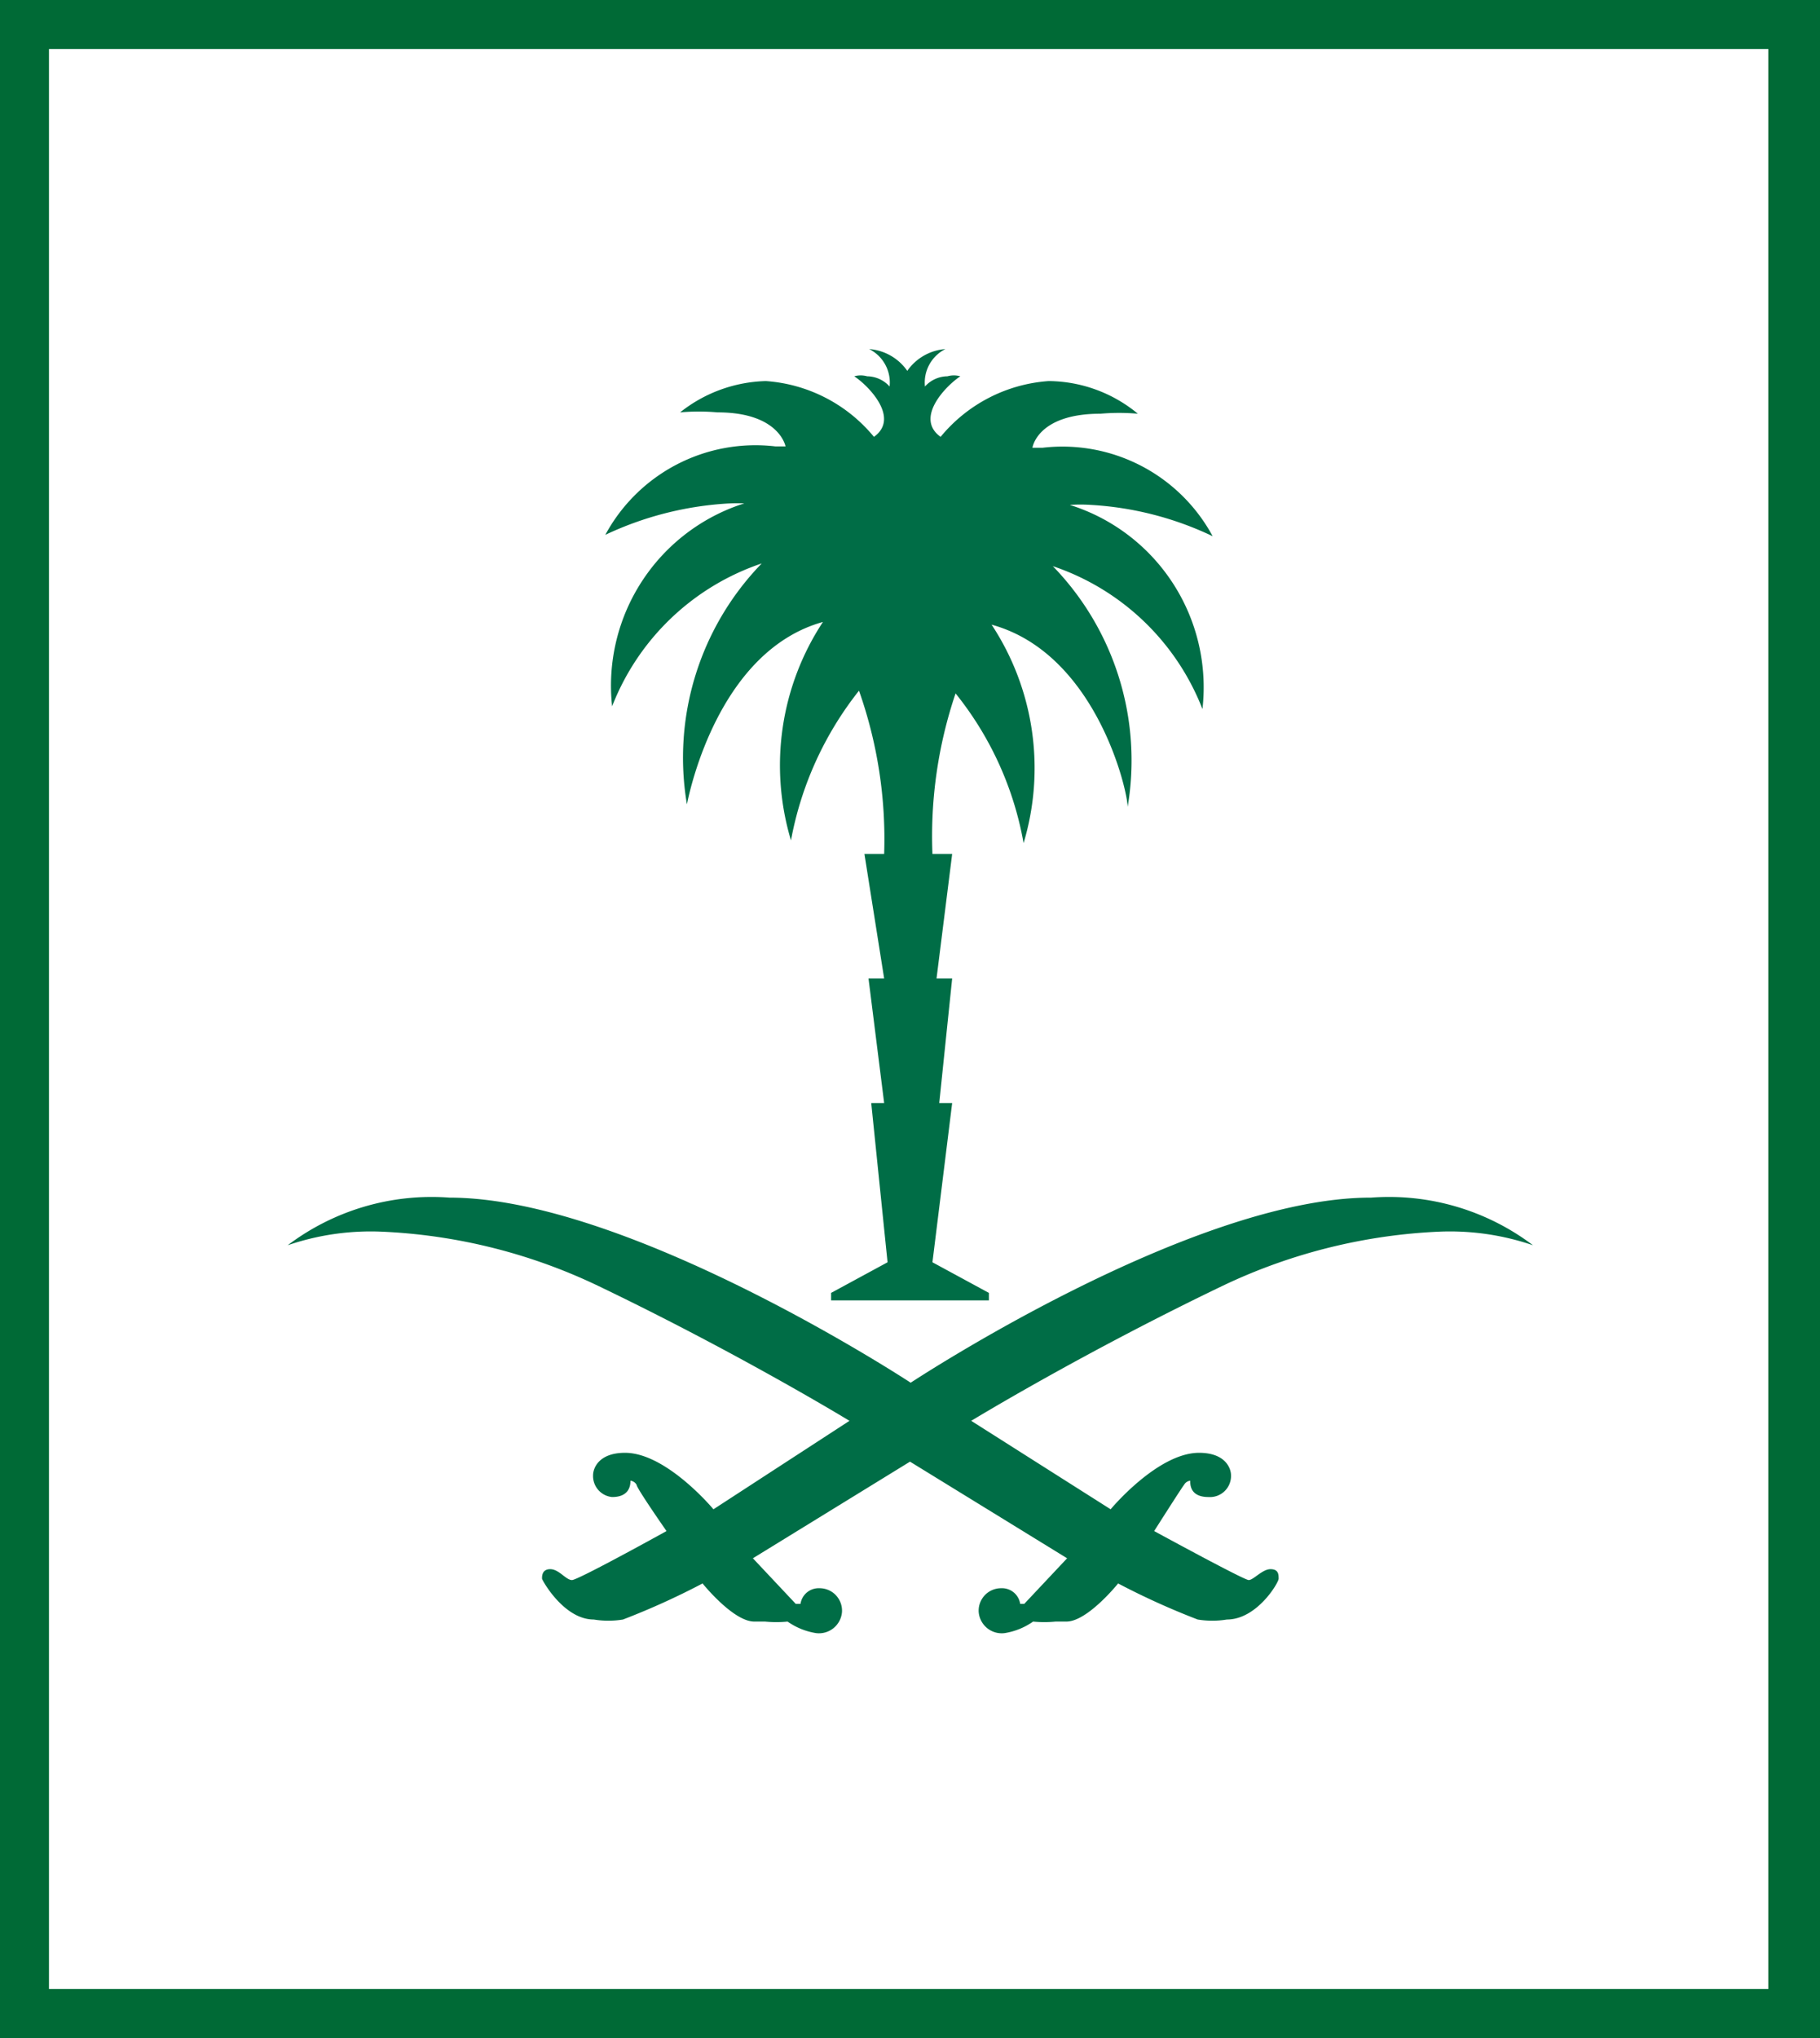 <svg xmlns="http://www.w3.org/2000/svg" viewBox="0 0 26.76 29.95"><defs><style>.cls-1{fill:#006d46;}.cls-2{fill:#006a36;}</style></defs><title>Asset 18</title><g id="Layer_2" data-name="Layer 2"><g id="Layer_1-2" data-name="Layer 1"><path class="cls-1" d="M20.15,17.6c-2.64,0-6.76,2.72-6.76,2.72h0S9.25,17.6,6.61,17.6a3.51,3.51,0,0,0-2.38.7,3.77,3.77,0,0,1,1.38-.2,8.2,8.2,0,0,1,3.15.78c2.09,1,3.73,2,3.73,2h0l-2,1.3s-.69-.83-1.3-.83c-.39,0-.47.23-.47.33A.31.31,0,0,0,9,22c.26,0,.27-.18.27-.24a.12.12,0,0,1,.09.06c0,.05.44.68.44.68s-1.3.72-1.39.72-.19-.16-.32-.16-.12.12-.12.14.32.6.76.6a1.33,1.33,0,0,0,.43,0,11,11,0,0,0,1.17-.53s.45.56.76.56h.16a1.67,1.67,0,0,0,.33,0,1,1,0,0,0,.42.17.34.34,0,0,0,.38-.31.33.33,0,0,0-.33-.35.27.27,0,0,0-.28.23H11.7l-.63-.67,2.31-1.42,2.31,1.42-.63.67H15a.27.27,0,0,0-.28-.23.33.33,0,0,0-.33.35.34.34,0,0,0,.38.31,1,1,0,0,0,.42-.17,1.67,1.67,0,0,0,.33,0h.16c.31,0,.76-.56.76-.56a11,11,0,0,0,1.17.53,1.33,1.33,0,0,0,.43,0c.44,0,.76-.54.76-.6s0-.14-.12-.14-.25.16-.32.16-1.39-.72-1.39-.72.4-.63.44-.68a.12.12,0,0,1,.09-.06c0,.06,0,.24.27.24a.31.31,0,0,0,.33-.32c0-.1-.08-.33-.47-.33-.61,0-1.3.83-1.3.83l-2.05-1.3h0s1.64-1,3.73-2a8.24,8.24,0,0,1,3.15-.78,3.77,3.77,0,0,1,1.38.2,3.51,3.51,0,0,0-2.38-.7M11,7.38a2.81,2.81,0,0,0-2,3,3.59,3.59,0,0,1,2.2-2.1,4.1,4.1,0,0,0-1.1,3.54c.05-.25.49-2.26,2-2.68a3.83,3.83,0,0,0-.47,3.21,5,5,0,0,1,1-2.2A6.55,6.55,0,0,1,13,12.55h-.29L13,14.38h-.23L13,16.21h-.19l.24,2.34-.83.45v.11h2.32V19l-.83-.45L14,16.21h-.19L14,14.38h-.23L14,12.55h-.29a6.55,6.55,0,0,1,.34-2.36,4.86,4.86,0,0,1,1,2.2,3.83,3.83,0,0,0-.47-3.21c1.53.42,2,2.43,2,2.68a4.1,4.1,0,0,0-1.1-3.54,3.59,3.59,0,0,1,2.2,2.1,2.81,2.81,0,0,0-1.95-3,2.33,2.33,0,0,1,.31,0,4.79,4.79,0,0,1,1.79.46,2.51,2.51,0,0,0-2.5-1.3h-.15s.07-.5,1-.5a3.13,3.13,0,0,1,.55,0,2.08,2.08,0,0,0-1.31-.48,2.26,2.26,0,0,0-1.59.82c-.39-.28.09-.76.29-.89a.35.35,0,0,0-.19,0,.45.45,0,0,0-.33.15.55.55,0,0,1,.3-.55.75.75,0,0,0-.56.32.75.75,0,0,0-.56-.32.55.55,0,0,1,.3.55.45.45,0,0,0-.33-.15.35.35,0,0,0-.19,0c.2.13.68.61.29.89a2.26,2.26,0,0,0-1.59-.82A2.11,2.11,0,0,0,10,6.06a3.13,3.13,0,0,1,.55,0c.91,0,1,.5,1,.5h-.15a2.51,2.51,0,0,0-2.5,1.3,4.89,4.89,0,0,1,1.79-.46,2.84,2.84,0,0,1,.32,0"/><path class="cls-2" d="M26,29.23H.72V.72H26ZM26.76,0H0V30H26.76Z"/></g></g></svg>